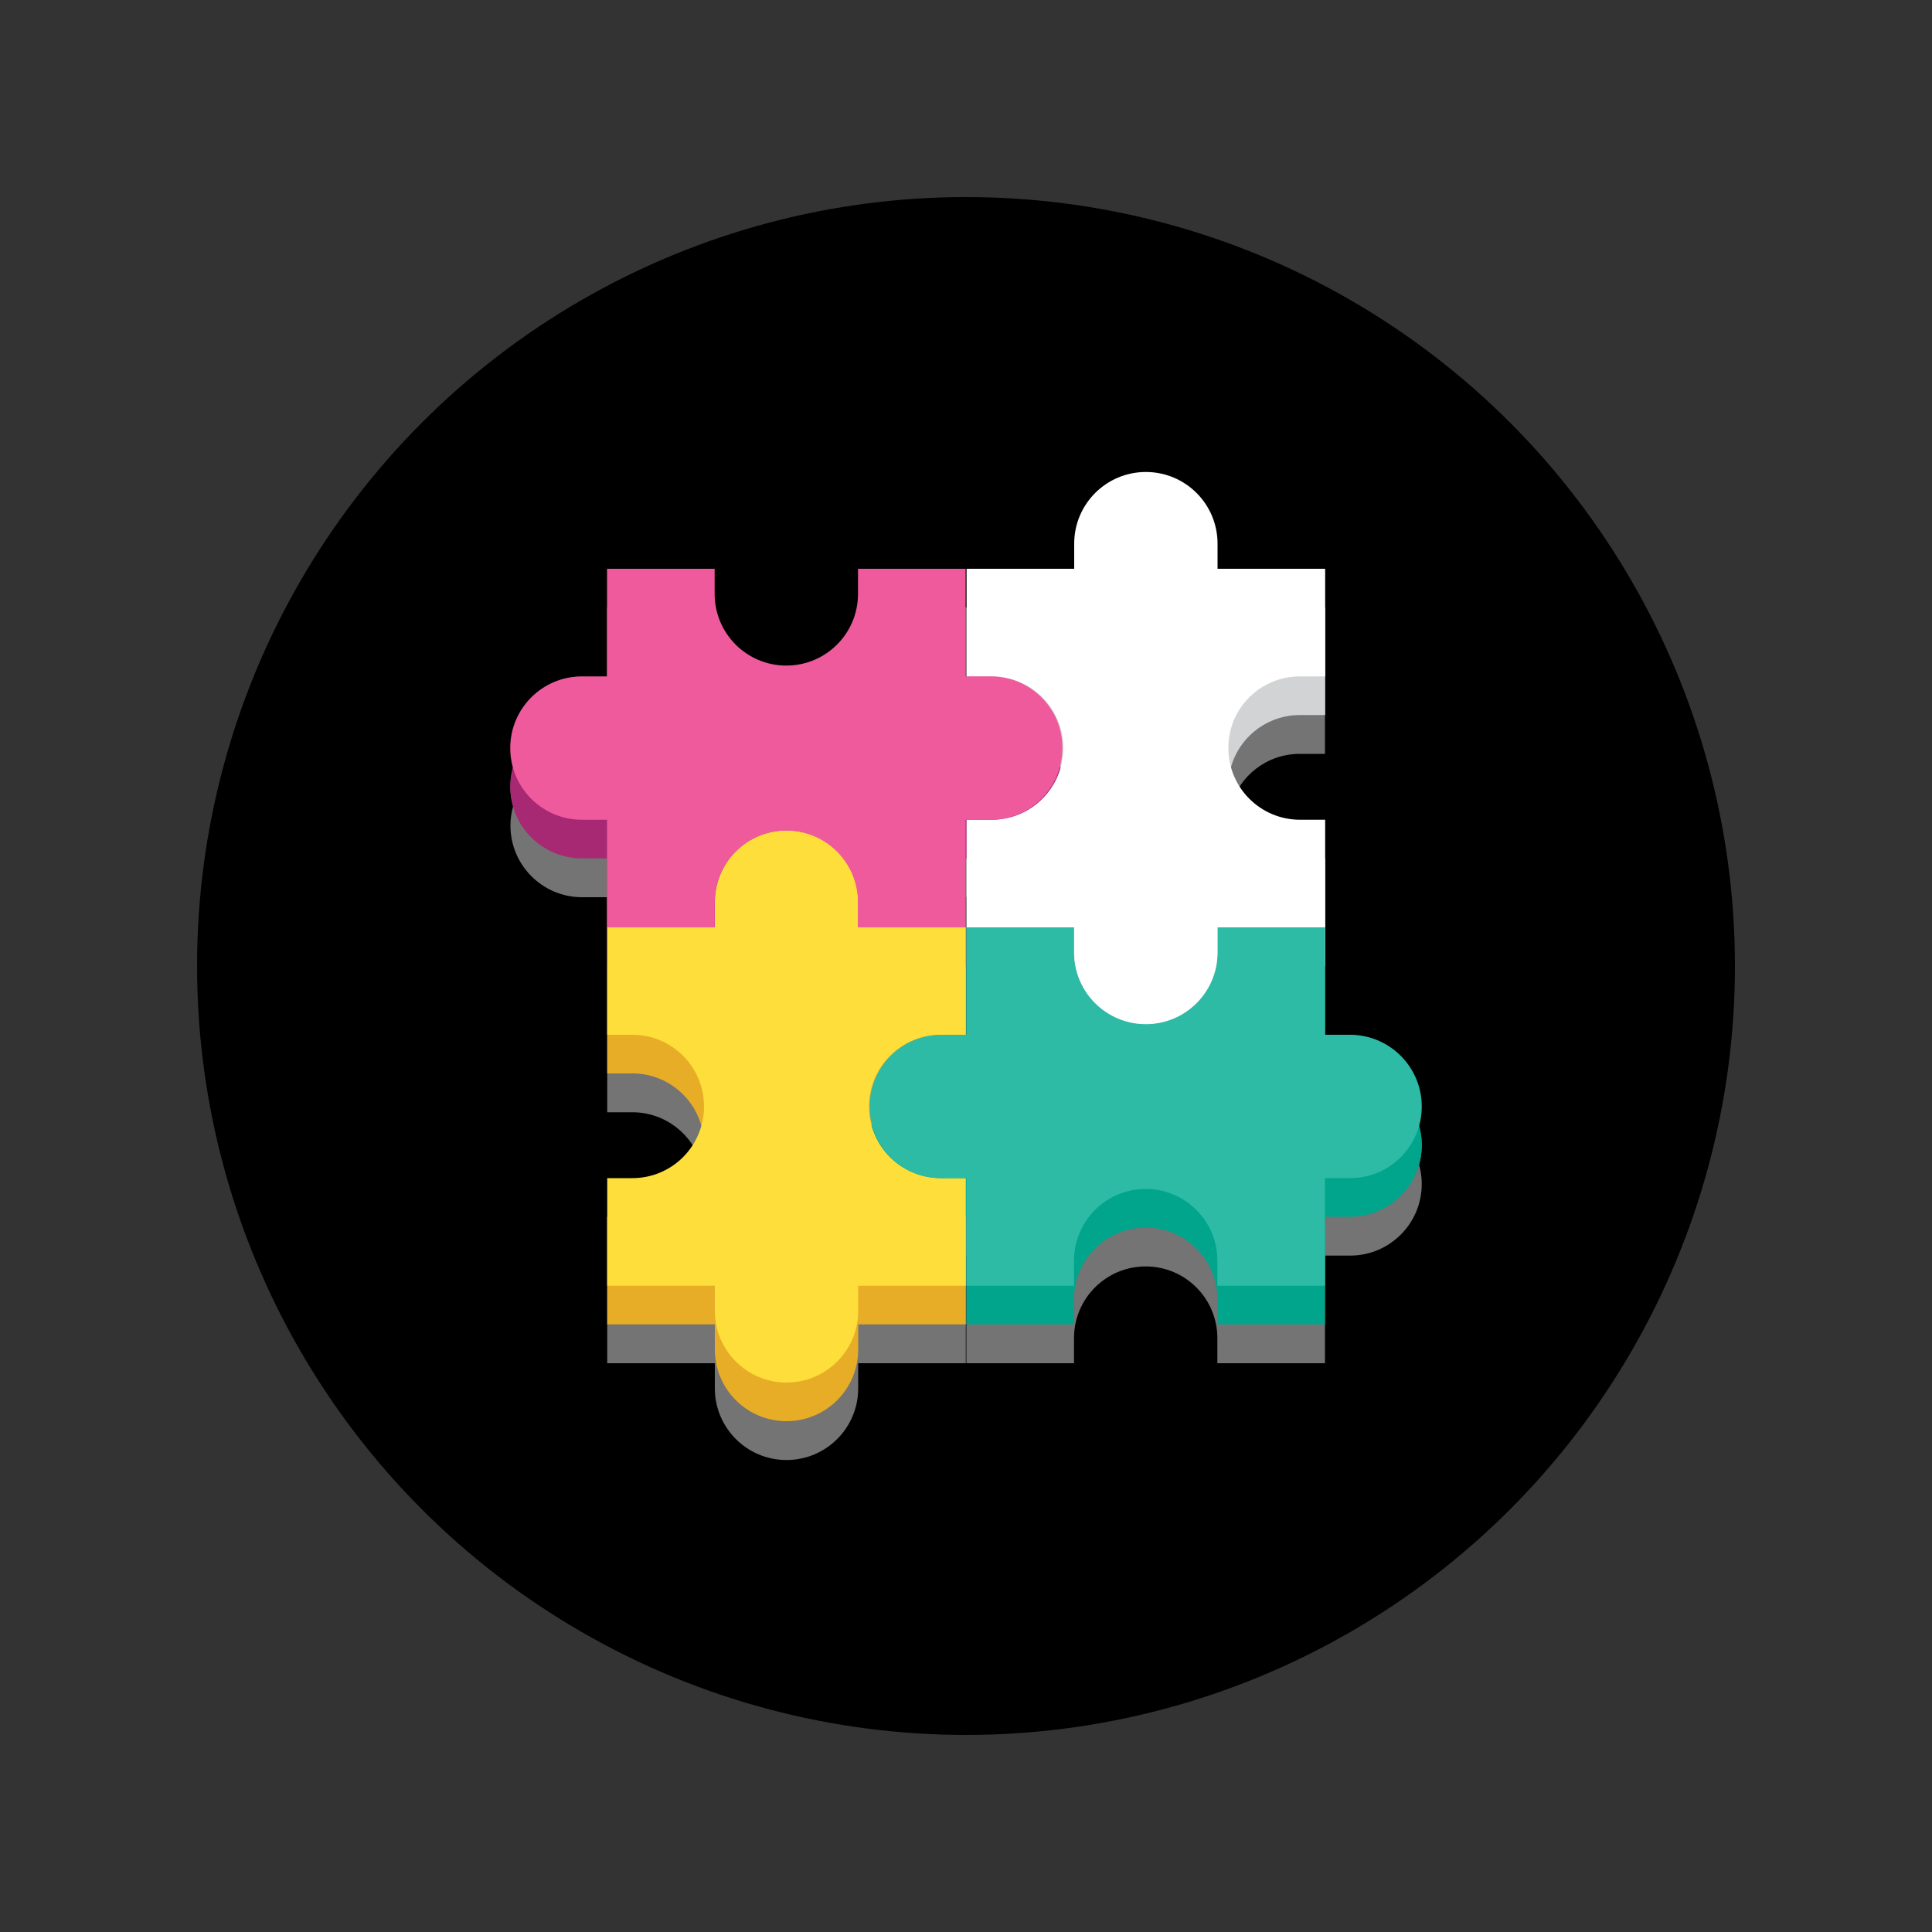 <?xml version="1.0" encoding="utf-8"?>
<svg version="1.1" id="Layer_1" x="0px" y="0px" viewBox="0 0 1000 1000" enable-background="new 0 0 1000 1000" xmlns="http://www.w3.org/2000/svg">
  <rect x="0" y="0" width="1000" height="1000" fill="#333333" stroke="none"/>
  <defs/>
  <g>
    <g>
      <g>
        <g>
          <circle cx="500" cy="500" r="398" style=""/>
        </g>
        <g>
          <circle cx="500" cy="500" r="344.3" style=""/>
        </g>
      </g>
      <g>
        <path d="M735.9,592.8c0-20.5-16.6-37.1-37.1-37.1h-13v-35.6h0v-20v-35.7v-20h-13c-17,0-31.4-11.5-35.8-27.1&#10;&#9;&#9;&#9;&#9;&#9;c4.4-15.7,18.7-27.1,35.8-27.1h13v-20v-35.7v-20h-55.7v-13c0-20.5-16.6-37.1-37.1-37.1l0,0c-20.5,0-37.1,16.6-37.1,37.1v13&#10;&#9;&#9;&#9;&#9;&#9;h-55.7v20v35.7h-0.3v-35.7v-20h-55.7v13c0,20.5-16.6,37.1-37.1,37.1c-20.5,0-37.1-16.6-37.1-37.1v-13h-55.7v20v35.7h-13&#10;&#9;&#9;&#9;&#9;&#9;c-20.5,0-37.1,16.6-37.1,37.1v0c0,3.5,0.5,6.8,1.4,10c-0.9,3.2-1.4,6.5-1.4,10v0c0,20.5,16.6,37.1,37.1,37.1h13v35.6h0v20v35.7&#10;&#9;&#9;&#9;&#9;&#9;v20h13c17,0,31.4,11.5,35.8,27.1c-4.4,15.7-18.7,27.1-35.8,27.1h-13v20v35.7v20h55.7v13c0,20.5,16.6,37.1,37.1,37.1h0&#10;&#9;&#9;&#9;&#9;&#9;c20.5,0,37.1-16.6,37.1-37.1v-13h55.7v-20v-35.7v0h0.3v35.7v20h55.7v-13c0-20.5,16.6-37.1,37.1-37.1c20.5,0,37.1,16.6,37.1,37.1&#10;&#9;&#9;&#9;&#9;&#9;v13h55.7v-20v-35.7h13c20.5,0,37.1-16.6,37.1-37.1c0-3.5-0.5-6.8-1.4-10C735.4,599.6,735.9,596.2,735.9,592.8z M451.3,602.3&#10;&#9;&#9;&#9;&#9;&#9;c0,0.2,0.1,0.3,0.1,0.5c0,0.2-0.1,0.3-0.1,0.5c0-0.2-0.1-0.3-0.1-0.5C451.2,602.6,451.2,602.5,451.3,602.3z M499.9,555.6v-35.6&#10;&#9;&#9;&#9;&#9;&#9;h0v-20v-35.7h0.3v0v35.6h0v20v35.7H499.9z M548.7,417.7c0-0.2-0.1-0.3-0.1-0.5c0-0.2,0.1-0.3,0.1-0.5c0,0.2,0.1,0.3,0.1,0.5&#10;&#9;&#9;&#9;&#9;&#9;C548.8,417.4,548.8,417.5,548.7,417.7z" style="fill: rgb(116, 116, 116);"/>
      </g>
      <g>
        <g>
          <path fill="#E7AD27" d="M486.9,555.6h13v-55.7h-55.7v-13c0-20.5-16.6-37.1-37.1-37.1h0c-20.5,0-37.1,16.6-37.1,37.1v13h-55.7&#10;&#9;&#9;&#9;&#9;&#9;&#9;v55.7h13c20.5,0,37.1,16.6,37.1,37.1c0,20.5-16.6,37.1-37.1,37.1h-13v55.7h55.7v13c0,20.5,16.6,37.1,37.1,37.1h0&#10;&#9;&#9;&#9;&#9;&#9;&#9;c20.5,0,37.1-16.6,37.1-37.1v-13h55.7v-55.7h-13c-20.5,0-37.1-16.6-37.1-37.1C449.8,572.3,466.4,555.6,486.9,555.6z"/>
        </g>
        <g>
          <path fill="#00A58C" d="M698.8,555.6h-13v-55.7h-55.7v13c0,20.5-16.6,37.1-37.1,37.1c-20.5,0-37.1-16.6-37.1-37.1v-13h-55.7&#10;&#9;&#9;&#9;&#9;&#9;&#9;v55.7h-13c-20.5,0-37.1,16.6-37.1,37.1l0,0c0,20.5,16.6,37.1,37.1,37.1h13v55.7h55.7v-13c0-20.5,16.6-37.1,37.1-37.1&#10;&#9;&#9;&#9;&#9;&#9;&#9;c20.5,0,37.1,16.6,37.1,37.1v13h55.7v-55.7h13c20.5,0,37.1-16.6,37.1-37.1l0,0C735.9,572.3,719.3,555.6,698.8,555.6z"/>
        </g>
        <g>
          <path fill="#D1D3D4" d="M672.9,370.1h13v-55.7h-55.7v-13c0-20.5-16.6-37.1-37.1-37.1l0,0c-20.5,0-37.1,16.6-37.1,37.1v13h-55.7&#10;&#9;&#9;&#9;&#9;&#9;&#9;v55.7h13c20.5,0,37.1,16.6,37.1,37.1c0,20.5-16.6,37.1-37.1,37.1h-13v55.7h55.7v13c0,20.5,16.6,37.1,37.1,37.1l0,0&#10;&#9;&#9;&#9;&#9;&#9;&#9;c20.5,0,37.1-16.6,37.1-37.1v-13h55.7v-55.7h-13c-20.5,0-37.1-16.6-37.1-37.1C635.7,386.7,652.3,370.1,672.9,370.1z"/>
        </g>
        <g>
          <path fill="#A72973" d="M512.8,370.1h-13v-55.7h-55.7v13c0,20.5-16.6,37.1-37.1,37.1c-20.5,0-37.1-16.6-37.1-37.1v-13h-55.7&#10;&#9;&#9;&#9;&#9;&#9;&#9;v55.7h-13c-20.5,0-37.1,16.6-37.1,37.1v0c0,20.5,16.6,37.1,37.1,37.1h13v55.7h55.7v-13c0-20.5,16.6-37.1,37.1-37.1&#10;&#9;&#9;&#9;&#9;&#9;&#9;c20.5,0,37.1,16.6,37.1,37.1v13h55.7v-55.7h13c20.5,0,37.1-16.6,37.1-37.1v0C550,386.7,533.4,370.1,512.8,370.1z"/>
        </g>
        <g>
          <path fill="#FEDE3A" d="M486.9,535.6h13v-55.7h-55.7v-13c0-20.5-16.6-37.1-37.1-37.1h0c-20.5,0-37.1,16.6-37.1,37.1v13h-55.7&#10;&#9;&#9;&#9;&#9;&#9;&#9;v55.7h13c20.5,0,37.1,16.6,37.1,37.1c0,20.5-16.6,37.1-37.1,37.1h-13v55.7h55.7v13c0,20.5,16.6,37.1,37.1,37.1h0&#10;&#9;&#9;&#9;&#9;&#9;&#9;c20.5,0,37.1-16.6,37.1-37.1v-13h55.7v-55.7h-13c-20.5,0-37.1-16.6-37.1-37.1C449.8,552.3,466.4,535.6,486.9,535.6z"/>
        </g>
        <g>
          <path fill="#2DBBA5" d="M698.8,535.6h-13v-55.7h-55.7v13c0,20.5-16.6,37.1-37.1,37.1c-20.5,0-37.1-16.6-37.1-37.1v-13h-55.7&#10;&#9;&#9;&#9;&#9;&#9;&#9;v55.7h-13c-20.5,0-37.1,16.6-37.1,37.1l0,0c0,20.5,16.6,37.1,37.1,37.1h13v55.7h55.7v-13c0-20.5,16.6-37.1,37.1-37.1&#10;&#9;&#9;&#9;&#9;&#9;&#9;c20.5,0,37.1,16.6,37.1,37.1v13h55.7v-55.7h13c20.5,0,37.1-16.6,37.1-37.1l0,0C735.9,552.3,719.3,535.6,698.8,535.6z"/>
        </g>
        <g>
          <path fill="#FFFFFF" d="M672.9,350.1h13v-55.7h-55.7v-13c0-20.5-16.6-37.1-37.1-37.1l0,0c-20.5,0-37.1,16.6-37.1,37.1v13h-55.7&#10;&#9;&#9;&#9;&#9;&#9;&#9;v55.7h13c20.5,0,37.1,16.6,37.1,37.1c0,20.5-16.6,37.1-37.1,37.1h-13v55.7h55.7v13c0,20.5,16.6,37.1,37.1,37.1l0,0&#10;&#9;&#9;&#9;&#9;&#9;&#9;c20.5,0,37.1-16.6,37.1-37.1v-13h55.7v-55.7h-13c-20.5,0-37.1-16.6-37.1-37.1C635.7,366.7,652.3,350.1,672.9,350.1z"/>
        </g>
        <g>
          <path fill="#EF5A9D" d="M512.8,350.1h-13v-55.7h-55.7v13c0,20.5-16.6,37.1-37.1,37.1c-20.5,0-37.1-16.6-37.1-37.1v-13h-55.7&#10;&#9;&#9;&#9;&#9;&#9;&#9;v55.7h-13c-20.5,0-37.1,16.6-37.1,37.1v0c0,20.5,16.6,37.1,37.1,37.1h13v55.7h55.7v-13c0-20.5,16.6-37.1,37.1-37.1&#10;&#9;&#9;&#9;&#9;&#9;&#9;c20.5,0,37.1,16.6,37.1,37.1v13h55.7v-55.7h13c20.5,0,37.1-16.6,37.1-37.1v0C550,366.7,533.4,350.1,512.8,350.1z"/>
        </g>
      </g>
    </g>
  </g>
</svg>